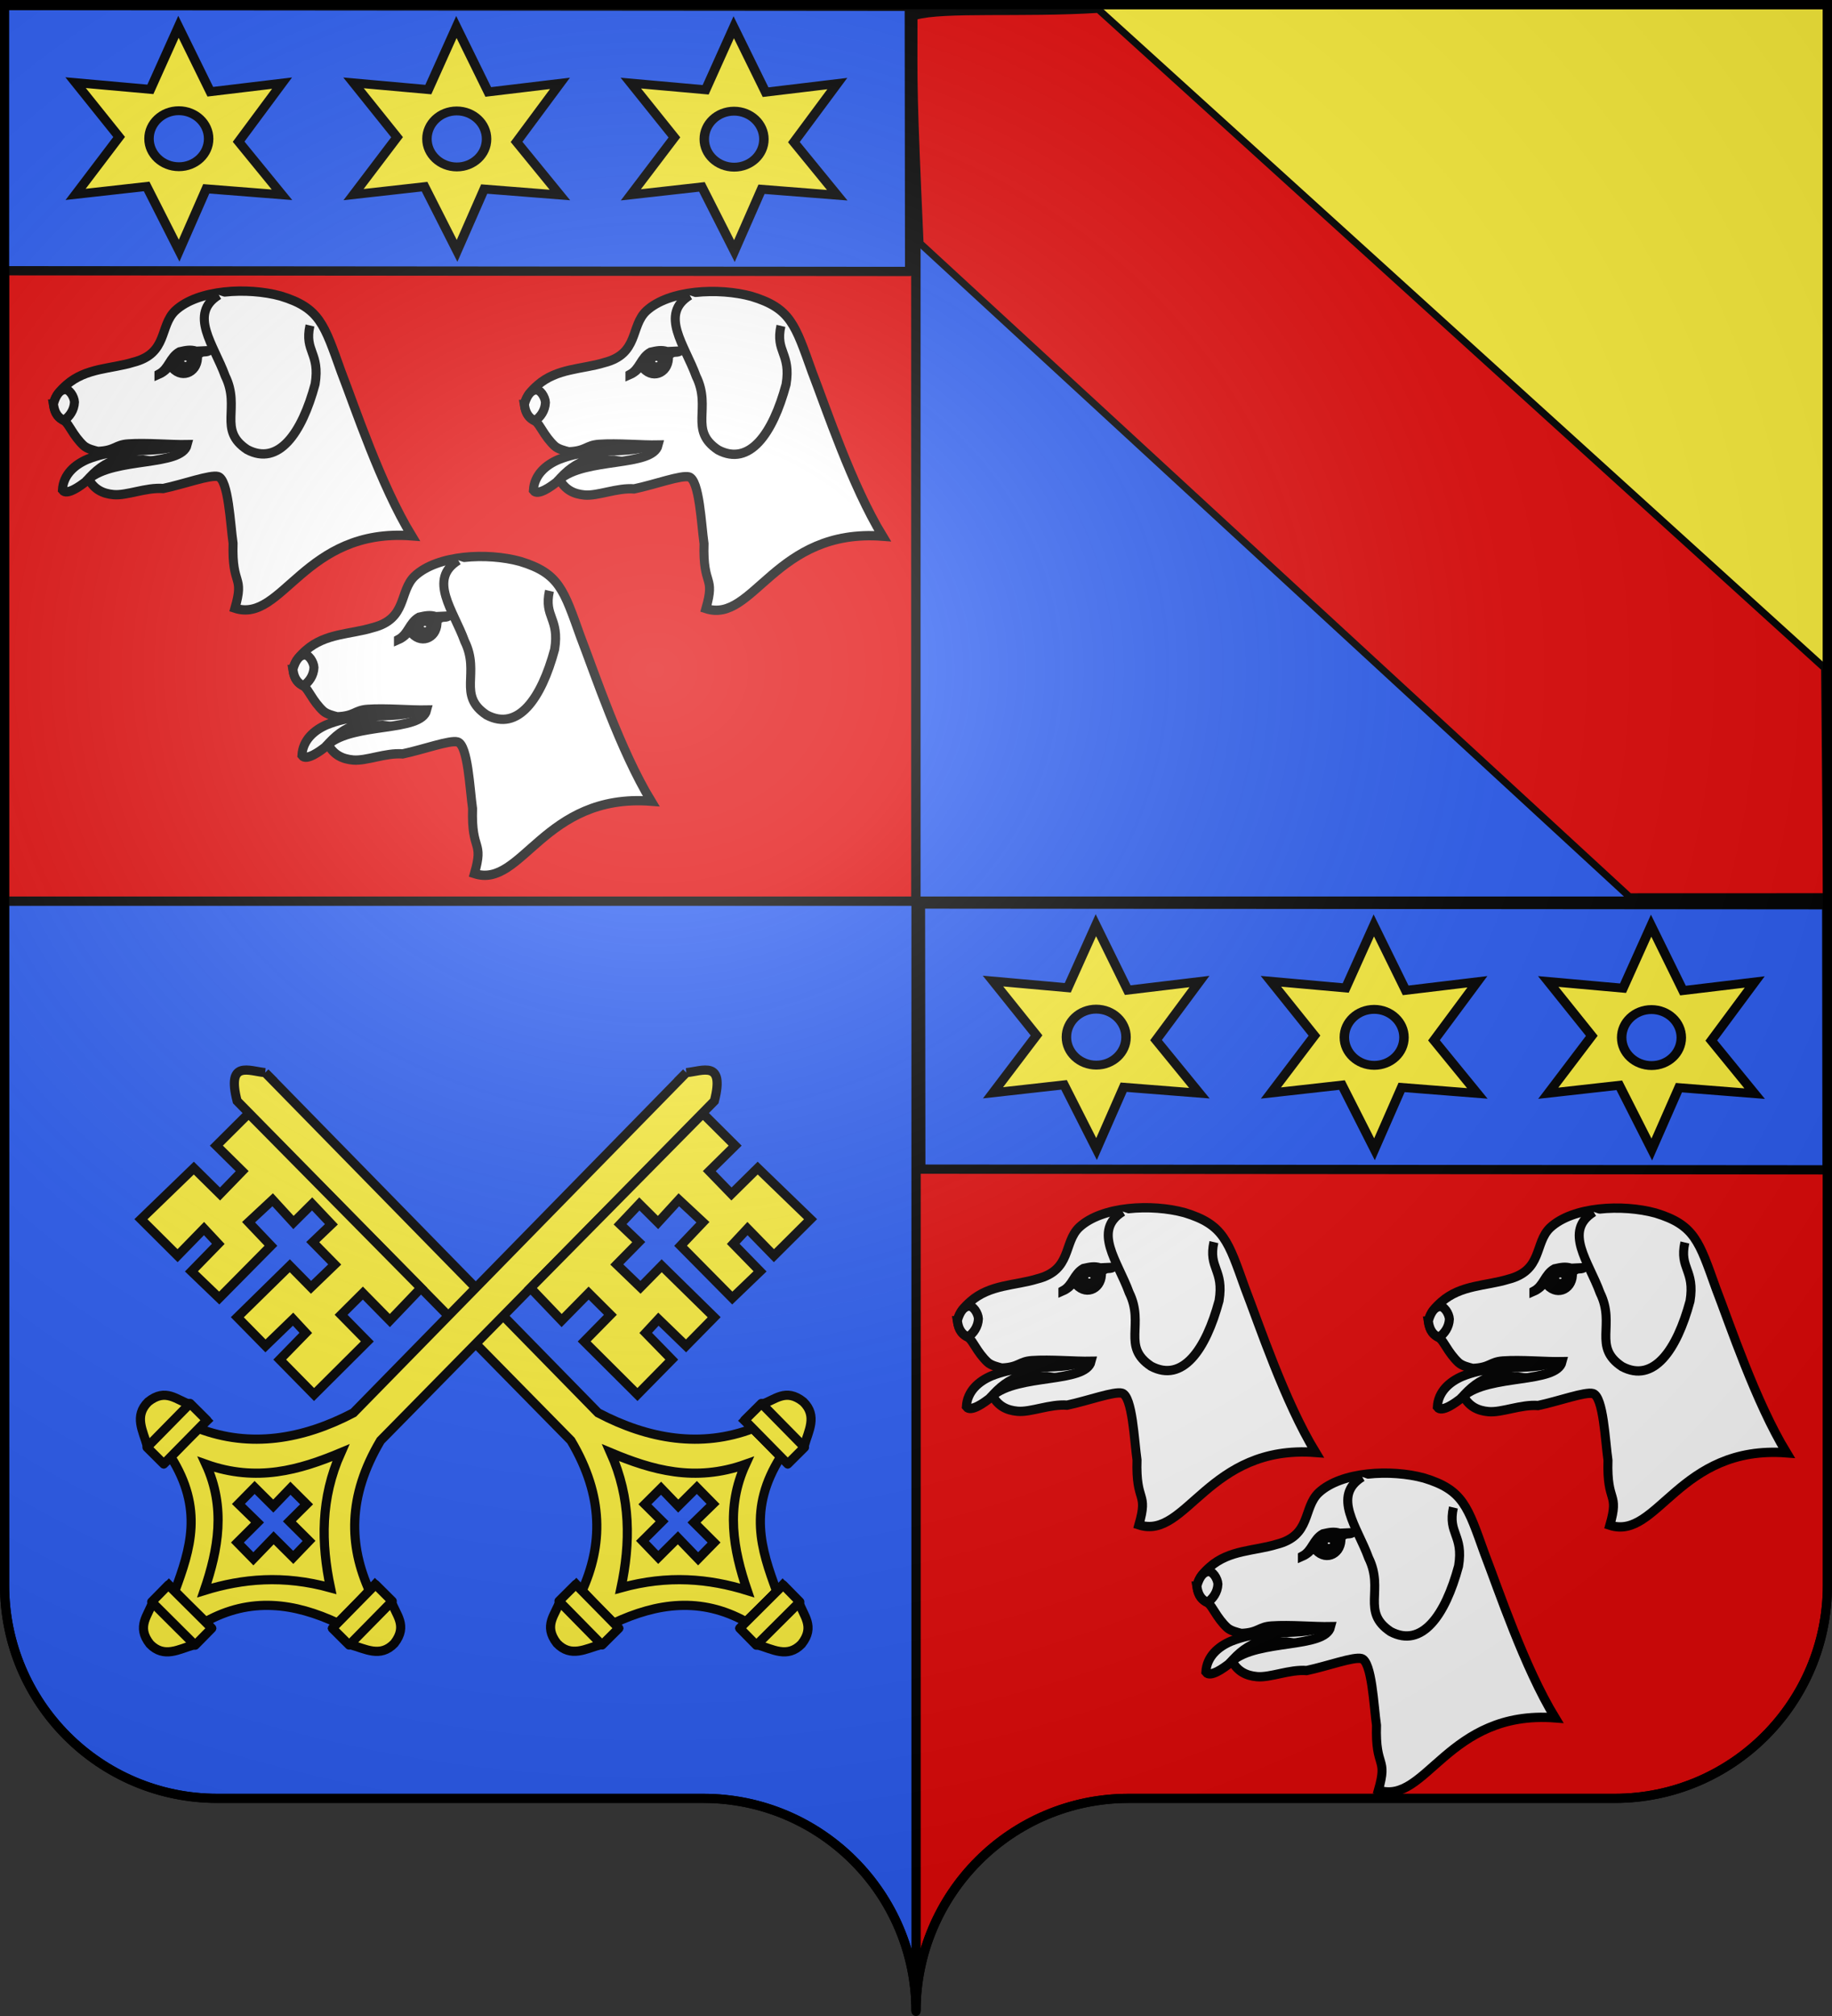<svg xmlns="http://www.w3.org/2000/svg" xmlns:xlink="http://www.w3.org/1999/xlink" width="600" height="660" version="1.0"><rect width="100%" height="100%" fill="#333333" stroke="none"/><desc>Flag of Canton of Valais (Wallis)</desc><defs><radialGradient xlink:href="#a" id="j" cx="285.186" cy="200.448" r="300" fx="285.186" fy="200.448" gradientTransform="matrix(1.551 0 0 1.35 -227.894 -51.264)" gradientUnits="userSpaceOnUse"/><linearGradient id="a"><stop offset="0" style="stop-color:white;stop-opacity:.314"/><stop offset=".19" style="stop-color:white;stop-opacity:.251"/><stop offset=".6" style="stop-color:#6b6b6b;stop-opacity:.125"/><stop offset="1" style="stop-color:black;stop-opacity:.125"/></linearGradient><clipPath id="b" clipPathUnits="userSpaceOnUse"><path d="M561.232 332.405V814.51H84.786V332.405z" style="fill:none;stroke:#000;stroke-width:4.858;stroke-linecap:butt;stroke-linejoin:miter;stroke-miterlimit:4;stroke-opacity:1;stroke-dasharray:none;stroke-dashoffset:0;marker:none;visibility:visible;display:inline;overflow:visible"/></clipPath></defs><g style="opacity:1;display:inline"><path d="M300 295v363.5c0-38.504 31.21-69.75 69.656-69.75h159.188c38.447 0 69.656-31.246 69.656-69.75V295z" style="opacity:1;fill:#e20909;fill-opacity:1;fill-rule:nonzero;stroke:#000;stroke-width:3;stroke-linecap:butt;stroke-linejoin:miter;marker:none;marker-start:none;marker-mid:none;marker-end:none;stroke-miterlimit:4;stroke-dasharray:none;stroke-dashoffset:0;stroke-opacity:1;visibility:visible;display:inline;overflow:visible"/><path d="M1.5 295v224c0 38.504 31.21 69.75 69.656 69.75h159.188c38.447 0 69.656 31.246 69.656 69.75V295z" style="opacity:1;fill:#2b5df2;fill-opacity:1;fill-rule:nonzero;stroke:#000;stroke-width:3;stroke-linecap:butt;stroke-linejoin:miter;marker:none;marker-start:none;marker-mid:none;marker-end:none;stroke-miterlimit:4;stroke-dasharray:none;stroke-dashoffset:0;stroke-opacity:1;visibility:visible;display:inline;overflow:visible"/><path d="M1.5 1.5V295H300V1.5z" style="opacity:1;fill:#e20909;fill-opacity:1;fill-rule:nonzero;stroke:#000;stroke-width:3;stroke-linecap:butt;stroke-linejoin:miter;marker:none;marker-start:none;marker-mid:none;marker-end:none;stroke-miterlimit:4;stroke-dasharray:none;stroke-dashoffset:0;stroke-opacity:1;visibility:visible;display:inline;overflow:visible"/><path d="M300 1.5V295h298.5V1.5z" style="opacity:1;fill:none;fill-opacity:1;fill-rule:nonzero;stroke:#000;stroke-width:3;stroke-linecap:butt;stroke-linejoin:miter;marker:none;marker-start:none;marker-mid:none;marker-end:none;stroke-miterlimit:4;stroke-dasharray:none;stroke-dashoffset:0;stroke-opacity:1;visibility:visible;display:inline;overflow:visible"/><path d="M300 1.5V295h298.5V1.5z" style="fill:#2b5df2;fill-opacity:1;fill-rule:nonzero;stroke:#000;stroke-width:3;stroke-linecap:butt;stroke-linejoin:miter;stroke-miterlimit:4;stroke-opacity:1;stroke-dasharray:none;stroke-dashoffset:0;marker:none;visibility:visible;display:inline;overflow:visible"/><path d="M300 1.5C443.72 139.799 450 152.15 598.5 295V1.5z" style="fill:#fcef3c;fill-opacity:1;fill-rule:nonzero;stroke:#000;stroke-width:3;stroke-linecap:butt;stroke-linejoin:miter;stroke-miterlimit:4;stroke-opacity:1;stroke-dasharray:none;stroke-dashoffset:0;marker:none;visibility:visible;display:inline;overflow:visible"/><g style="fill:#fcef3c"><g style="fill:#fcef3c"><g style="fill:#fcef3c" transform="matrix(.24 -.239 .238 .242 36.937 391.471)"><path d="m188.521 19.62-1.061 459.17c16.877 52.672 47.301 94.482 96.177 116.155v38.196c-58.042 13.275-76.088 49.64-94.055 89.307l-41.754-.182c-14.002-47.594-48.39-73.443-92.308-89.125V589.64c44.952-17.018 79.424-49.406 94.43-110.345V19.878c20.628-35.41 28.398-12.372 38.571-.257z" style="fill:#fcef3c;fill-opacity:1;fill-rule:evenodd;stroke:#000;stroke-width:8.854;stroke-linecap:butt;stroke-linejoin:miter;stroke-miterlimit:4;stroke-opacity:1;stroke-dasharray:none"/><path d="M169.122 514.583c16.77 40.005 37.76 77.559 85.152 99.783-43.053 16.005-66.134 49.587-84.402 87.404-18.304-34.08-43.913-64.668-85.153-87.779 36.754-24.085 67.578-54.397 84.403-99.408z" style="fill:#fcef3c;fill-opacity:1;fill-rule:evenodd;stroke:#000;stroke-width:8.854;stroke-linecap:butt;stroke-linejoin:miter;stroke-miterlimit:4;stroke-opacity:1;stroke-dasharray:none"/><g style="fill:#fcef3c;fill-opacity:1;stroke-width:8.854;stroke-miterlimit:4;stroke-dasharray:none;stroke:#000;stroke-opacity:1"><path d="m300.473 593.682 1.501 57.77h22.507c12.883-7.348 29.577-11.156 29.26-30.76-2.556-21.753-18.652-20.484-30.385-26.635z" style="fill:#fcef3c;fill-opacity:1;fill-rule:evenodd;stroke:#000;stroke-width:8.854;stroke-linecap:butt;stroke-linejoin:miter;stroke-miterlimit:4;stroke-opacity:1;stroke-dasharray:none" transform="translate(-17.315 -9.701)"/><path d="M300.849 593.307h22.883v59.269h-22.883z" style="fill:#fcef3c;fill-opacity:1;stroke:#000;stroke-width:8.854;stroke-linecap:round;stroke-linejoin:round;stroke-miterlimit:4;stroke-opacity:1;stroke-dasharray:none" transform="translate(-17.315 -9.701)"/></g><g style="fill:#fcef3c;fill-opacity:1;stroke-width:8.854;stroke-miterlimit:4;stroke-dasharray:none;stroke:#000;stroke-opacity:1"><path d="m300.473 593.682 1.501 57.77h22.507c12.883-7.348 29.577-11.156 29.26-30.76-2.556-21.753-18.652-20.484-30.385-26.635z" style="fill:#fcef3c;fill-opacity:1;fill-rule:evenodd;stroke:#000;stroke-width:8.854;stroke-linecap:butt;stroke-linejoin:miter;stroke-miterlimit:4;stroke-opacity:1;stroke-dasharray:none" transform="matrix(-1 0 0 1 356.623 -12.451)"/><path d="M300.849 593.307h22.883v59.269h-22.883z" style="fill:#fcef3c;fill-opacity:1;stroke:#000;stroke-width:8.854;stroke-linecap:round;stroke-linejoin:round;stroke-miterlimit:4;stroke-opacity:1;stroke-dasharray:none" transform="matrix(-1 0 0 1 356.623 -12.451)"/></g><path d="m198.006 722.087-57.769 1.5v22.508c7.348 12.882 11.155 29.577 30.76 29.26 21.752-2.556 20.483-18.653 26.634-30.386z" style="fill:#fcef3c;fill-opacity:1;fill-rule:evenodd;stroke:#000;stroke-width:8.854;stroke-linecap:butt;stroke-linejoin:miter;stroke-miterlimit:4;stroke-opacity:1;stroke-dasharray:none"/><path d="M722.462-198.381h22.883v59.269h-22.883z" style="fill:#fcef3c;fill-opacity:1;stroke:#000;stroke-width:8.854;stroke-linecap:round;stroke-linejoin:round;stroke-miterlimit:4;stroke-opacity:1;stroke-dasharray:none" transform="rotate(90)"/><path d="M157.764 573.194h22.016l-.265 23.873h25.464v22.28l-25.73-.264.266 27.32-22.016.266.265-28.117h-26.79l.265-22.016h26.79z" style="fill:#2b5df2;fill-opacity:1;fill-rule:evenodd;stroke:#000;stroke-width:8.854;stroke-linecap:butt;stroke-linejoin:miter;stroke-miterlimit:4;stroke-opacity:1;stroke-dasharray:none"/><path d="M149.42 36.263h-44.033l.53 35.013-30.768.53-.531-35.543-71.087-1.061.53 49.867 36.605-.53-.53 20.159-37.136.53 1.061 37.136 71.088-.53.53-31.3 31.83 1.06-1.06 29.709h25.463l-.53 27.055-24.934-.53v30.239l-31.83-.53v-29.179l-71.087-.53v38.727l37.135.53-.53 18.037-36.075.53v47.216H76.74v-36.075h29.708v37.136l43.502-1.061z" style="fill:#fcef3c;fill-opacity:1;fill-rule:evenodd;stroke:#000;stroke-width:8.854;stroke-linecap:butt;stroke-linejoin:miter;stroke-miterlimit:4;stroke-opacity:1;stroke-dasharray:none"/><path id="e" d="M-104.844-1145.485h878.061v255.194h-878.061z" style="fill:#2b5df2;fill-opacity:1;stroke:#000;stroke-width:8.916;stroke-linejoin:round;stroke-miterlimit:4;stroke-opacity:1;stroke-dasharray:none" transform="rotate(44.688)"/><g id="c" style="display:inline;stroke:#000;stroke-opacity:1;stroke-width:4.683;stroke-miterlimit:4;stroke-dasharray:none"><path d="M99.89 41 85.95 73.987l-37.01-3.502 21.523 28.62-21.582 30.29 35.159-4.227L100.09 159l13.457-32.604 37.472 3.12-21.421-27.976 21.521-30.894-35.5 4.569zm.12 44.237c8.14 0 14.744 6.627 14.744 14.773s-6.603 14.753-14.744 14.753-14.764-6.607-14.764-14.753 6.623-14.773 14.764-14.773z" style="fill:#fcef3c;fill-opacity:1;fill-rule:evenodd;stroke:#000;stroke-width:4.683;stroke-linecap:butt;stroke-linejoin:miter;stroke-miterlimit:4;stroke-opacity:1;stroke-dasharray:none" transform="matrix(1.392 1.377 -1.284 1.298 942.62 -755.583)"/></g><use xlink:href="#c" id="d" width="600" height="660" x="0" y="0" transform="translate(-191.467 -189.39)"/><use xlink:href="#d" id="f" width="600" height="660" x="0" y="0" transform="translate(382.513 378.365)"/><use xlink:href="#e" width="600" height="660" transform="translate(23.575 1238.661)"/><use xlink:href="#c" width="600" height="660" transform="translate(23.575 1238.661)"/><use xlink:href="#d" width="600" height="660" transform="translate(23.575 1238.661)"/><use xlink:href="#f" width="600" height="660" transform="translate(23.575 1238.661)"/><g style="display:inline"><path d="m875.764 789.496 243.79 2.157c4.935-47.552 4.628-47.286 5.782-69.855-8.863-10.486-34.756-31.669-59.5-55.256l-249.452-5.45-4.409 71.54z" style="fill:#e20909;fill-opacity:1;fill-rule:evenodd;stroke:#000;stroke-width:3;stroke-linecap:butt;stroke-linejoin:miter;stroke-miterlimit:4;stroke-opacity:1;stroke-dasharray:none" transform="matrix(-.171 -3.85 -2.175 1.983 3115.341 2638.16)"/></g><g id="g" style="fill:#fff;stroke:#000;stroke-opacity:1;stroke-width:5.226;stroke-miterlimit:4;stroke-dasharray:none"><g style="fill:#fff;stroke:#000;stroke-opacity:1;stroke-width:5.226;stroke-miterlimit:4;stroke-dasharray:none"><g style="fill:#fff;stroke:#000;stroke-opacity:1;stroke-width:9.478;stroke-miterlimit:4;stroke-dasharray:none"><path d="M-220.41 305.25c-38.938 21.77-72.052 5.273-115.428 21.941-13.614 5.605-25.592 15.687-26.545 31.39 4.623 6.083 19.643-4.79 24.842-8.771 10.312-11.354 19.194-18.36 33.882-22.816 8.763-.69 17.456 1.552 26.238.91 18.4 3.015 43.6 2.568 61.466 1.184" style="fill:#fff;fill-rule:evenodd;stroke:#000;stroke-width:9.478;stroke-linecap:butt;stroke-linejoin:miter;stroke-miterlimit:4;stroke-opacity:1;stroke-dasharray:none" transform="matrix(.655 .648 -.666 .674 919.732 -523.473)"/><path d="M-371.82 271.255c2.19-8.797 8.28-14.736 13.891-19.507 20.523-17.449 47.176-16.158 70.197-23.03 36.876-8.96 27.421-36.921 44.418-52.503 24.026-21.525 76.283-24.048 110.782-14.95 41.227 12.083 45.757 28.694 63.513 76.782 14.405 36.108 41.545 115.326 73.902 166.69-113.45-8.323-135.783 89.414-186.027 73.71 10.296-34.578-3.384-20.969-1.852-65.986-2.827-19.136-4.683-64.824-15.628-67.736-8.17-2.174-35.914 7.707-57.767 12.19-18.093-1.318-38.295 7.46-52.212 6.248-11.431-.994-20.317-5.332-26.185-15.773 26.871-22.74 98.018-12.45 103.808-35.053-17.44.371-42.55-1.995-62.256-.643-13.785.946-13.59 6.885-31.841 7.607-4.47-1.169-11.19-2.598-15.055-6.11-4.927-4.48-9.294-10.3-12.93-16.016-2.188-3.103-4.03-6.653-7.049-8.98-6.359-3.352-10.04-6.548-11.709-16.94z" style="fill:#fff;fill-rule:evenodd;stroke:#000;stroke-width:9.478;stroke-linecap:butt;stroke-linejoin:miter;stroke-miterlimit:4;stroke-opacity:1;stroke-dasharray:none" transform="matrix(.655 .648 -.666 .674 919.732 -523.473)"/><path d="M-260.616 240.753c10.453-5.475 11.217-17.04 21.674-22.652 6.865-1.496 11.56-2.482 17.59-.63l13.507-.629c-4.398 2.517-6.972-1.012-12.25 5.034 1.275 15.34-14.83 24.656-26.386 12.585-2.514-.523-2.57-2.008-6.596 1.258 2.513-2.14-2.2 2.826-7.54 5.034z" style="fill:#fff;fill-rule:evenodd;stroke:#000;stroke-width:9.478;stroke-linecap:butt;stroke-linejoin:miter;stroke-miterlimit:4;stroke-opacity:1;stroke-dasharray:none" transform="matrix(.655 .648 -.666 .674 919.732 -523.473)"/><path d="M-631.786 417.184c0 3.649-3.198 6.607-7.143 6.607s-7.142-2.958-7.142-6.607 3.198-6.608 7.142-6.608 7.143 2.959 7.143 6.608z" style="fill:#fff;stroke:#000;stroke-width:6.307;stroke-miterlimit:4;stroke-opacity:1;stroke-dasharray:none" transform="matrix(.983 .972 -1.002 1.013 1661.372 -321.74)"/><path d="M-631.786 417.184c0 3.649-3.198 6.607-7.143 6.607s-7.142-2.958-7.142-6.607 3.198-6.608 7.142-6.608 7.143 2.959 7.143 6.608z" style="fill:#fff;stroke:#000;stroke-width:11.323;stroke-miterlimit:4;stroke-opacity:1;stroke-dasharray:none" transform="matrix(.567 .561 -.539 .545 1202.85 -389.86)"/><path d="M-197.558 160.172c-32.317 19.384-5.108 50.886 6.617 82.355 16.55 32.455-8.35 54.706 22.914 74.75 33.018 16.915 57.558-16.506 71.627-66.624 5.459-31.948-11.489-32.666-5.331-59.488M-371.638 270.94c2.991-10.01 7.15-13.638 11-14.395 5.78-1.408 10.82 7.447 11.128 12.615-.382 8.185-5.133 14.706-11.079 18.663-8.141-3.43-10.358-10.603-11.05-16.883z" style="fill:#fff;fill-rule:evenodd;stroke:#000;stroke-width:9.478;stroke-linecap:butt;stroke-linejoin:miter;stroke-miterlimit:4;stroke-opacity:1;stroke-dasharray:none" transform="matrix(.655 .648 -.666 .674 919.732 -523.473)"/></g></g></g><use xlink:href="#g" id="h" width="600" height="660" x="0" y="0" transform="translate(324.443 320.925)"/><use xlink:href="#h" id="i" width="600" height="660" x="0" y="0" transform="translate(-339.19 23.523)"/><use xlink:href="#g" width="600" height="660" transform="translate(1.94 1241.96)"/><use xlink:href="#h" width="600" height="660" transform="translate(1.94 1241.96)"/><use xlink:href="#i" width="600" height="660" transform="translate(1.94 1241.96)"/></g><g style="fill:#fcef3c;stroke:#000;stroke-opacity:1;stroke-width:8.854;stroke-miterlimit:4;stroke-dasharray:none"><path d="m188.521 19.62-1.061 459.17c16.877 52.672 47.301 94.482 96.177 116.155v38.196c-58.042 13.275-76.088 49.64-94.055 89.307l-41.754-.182c-14.002-47.594-48.39-73.443-92.308-89.125V589.64c44.952-17.018 79.424-49.406 94.43-110.345V19.878c20.628-35.41 28.398-12.372 38.571-.257z" style="fill:#fcef3c;fill-opacity:1;fill-rule:evenodd;stroke:#000;stroke-width:8.854;stroke-linecap:butt;stroke-linejoin:miter;stroke-miterlimit:4;stroke-opacity:1;stroke-dasharray:none" transform="matrix(-.24 -.239 -.238 .242 274.689 391.471)"/><path d="M169.122 514.583c16.77 40.005 37.76 77.559 85.152 99.783-43.053 16.005-66.134 49.587-84.402 87.404-18.304-34.08-43.913-64.668-85.153-87.779 36.754-24.085 67.578-54.397 84.403-99.408z" style="fill:#fcef3c;fill-opacity:1;fill-rule:evenodd;stroke:#000;stroke-width:8.854;stroke-linecap:butt;stroke-linejoin:miter;stroke-miterlimit:4;stroke-opacity:1;stroke-dasharray:none" transform="matrix(-.24 -.239 -.238 .242 274.689 391.471)"/><g style="fill:#fcef3c;fill-opacity:1;stroke-width:8.854;stroke-miterlimit:4;stroke-dasharray:none;stroke:#000;stroke-opacity:1"><path d="m300.473 593.682 1.501 57.77h22.507c12.883-7.348 29.577-11.156 29.26-30.76-2.556-21.753-18.652-20.484-30.385-26.635z" style="fill:#fcef3c;fill-opacity:1;fill-rule:evenodd;stroke:#000;stroke-width:8.854;stroke-linecap:butt;stroke-linejoin:miter;stroke-miterlimit:4;stroke-opacity:1;stroke-dasharray:none" transform="matrix(-.24 -.239 -.238 .242 281.153 393.265)"/><path d="M300.849 593.307h22.883v59.269h-22.883z" style="fill:#fcef3c;fill-opacity:1;stroke:#000;stroke-width:8.854;stroke-linecap:round;stroke-linejoin:round;stroke-miterlimit:4;stroke-opacity:1;stroke-dasharray:none" transform="matrix(-.24 -.239 -.238 .242 281.153 393.265)"/></g><g style="fill:#fcef3c;fill-opacity:1;stroke-width:8.854;stroke-miterlimit:4;stroke-dasharray:none;stroke:#000;stroke-opacity:1"><path d="m300.473 593.682 1.501 57.77h22.507c12.883-7.348 29.577-11.156 29.26-30.76-2.556-21.753-18.652-20.484-30.385-26.635z" style="fill:#fcef3c;fill-opacity:1;fill-rule:evenodd;stroke:#000;stroke-width:8.854;stroke-linecap:butt;stroke-linejoin:miter;stroke-miterlimit:4;stroke-opacity:1;stroke-dasharray:none" transform="matrix(.24 .239 -.238 .242 191.976 303.254)"/><path d="M300.849 593.307h22.883v59.269h-22.883z" style="fill:#fcef3c;fill-opacity:1;stroke:#000;stroke-width:8.854;stroke-linecap:round;stroke-linejoin:round;stroke-miterlimit:4;stroke-opacity:1;stroke-dasharray:none" transform="matrix(.24 .239 -.238 .242 191.976 303.254)"/></g><path d="m198.006 722.087-57.769 1.5v22.508c7.348 12.882 11.155 29.577 30.76 29.26 21.752-2.556 20.483-18.653 26.634-30.386z" style="fill:#fcef3c;fill-opacity:1;fill-rule:evenodd;stroke:#000;stroke-width:8.854;stroke-linecap:butt;stroke-linejoin:miter;stroke-miterlimit:4;stroke-opacity:1;stroke-dasharray:none" transform="matrix(-.24 -.239 -.238 .242 274.689 391.471)"/><path d="M722.462-198.381h22.883v59.269h-22.883z" style="fill:#fcef3c;fill-opacity:1;stroke:#000;stroke-width:8.854;stroke-linecap:round;stroke-linejoin:round;stroke-miterlimit:4;stroke-opacity:1;stroke-dasharray:none" transform="matrix(-.238 .242 .24 .239 274.689 391.471)"/><path d="M157.764 573.194h22.016l-.265 23.873h25.464v22.28l-25.73-.264.266 27.32-22.016.266.265-28.117h-26.79l.265-22.016h26.79z" style="fill:#2b5df2;fill-opacity:1;fill-rule:evenodd;stroke:#000;stroke-width:8.854;stroke-linecap:butt;stroke-linejoin:miter;stroke-miterlimit:4;stroke-opacity:1;stroke-dasharray:none" transform="matrix(-.24 -.239 -.238 .242 274.689 391.471)"/><path d="M149.42 36.263h-44.033l.53 35.013-30.768.53-.531-35.543-71.087-1.061.53 49.867 36.605-.53-.53 20.159-37.136.53 1.061 37.136 71.088-.53.53-31.3 31.83 1.06-1.06 29.709h25.463l-.53 27.055-24.934-.53v30.239l-31.83-.53v-29.179l-71.087-.53v38.727l37.135.53-.53 18.037-36.075.53v47.216H76.74v-36.075h29.708v37.136l43.502-1.061z" style="fill:#fcef3c;fill-opacity:1;fill-rule:evenodd;stroke:#000;stroke-width:8.854;stroke-linecap:butt;stroke-linejoin:miter;stroke-miterlimit:4;stroke-opacity:1;stroke-dasharray:none" transform="matrix(-.24 -.239 -.238 .242 274.689 391.471)"/></g></g></g></g><g style="display:inline"><path d="M1.5 1.5V518.99c0 38.505 31.203 69.755 69.65 69.755h159.2c38.447 0 69.65 31.25 69.65 69.754 0-38.504 31.203-69.754 69.65-69.754h159.2c38.447 0 69.65-31.25 69.65-69.755V1.5z" style="fill:url(#j);fill-opacity:1;fill-rule:evenodd;stroke:none;stroke-width:3;stroke-linecap:butt;stroke-linejoin:miter;stroke-miterlimit:4;stroke-dasharray:none;stroke-opacity:1"/></g><g style="display:inline"><path d="M300 658.5c0-38.504 31.203-69.754 69.65-69.754h159.2c38.447 0 69.65-31.25 69.65-69.753V1.5H1.5v517.493c0 38.504 31.203 69.753 69.65 69.753h159.2c38.447 0 69.65 31.25 69.65 69.754" style="fill:none;fill-opacity:1;fill-rule:nonzero;stroke:#000;stroke-width:3;stroke-linecap:round;stroke-linejoin:round;stroke-miterlimit:4;stroke-dasharray:none;stroke-dashoffset:0;stroke-opacity:1"/></g></svg>